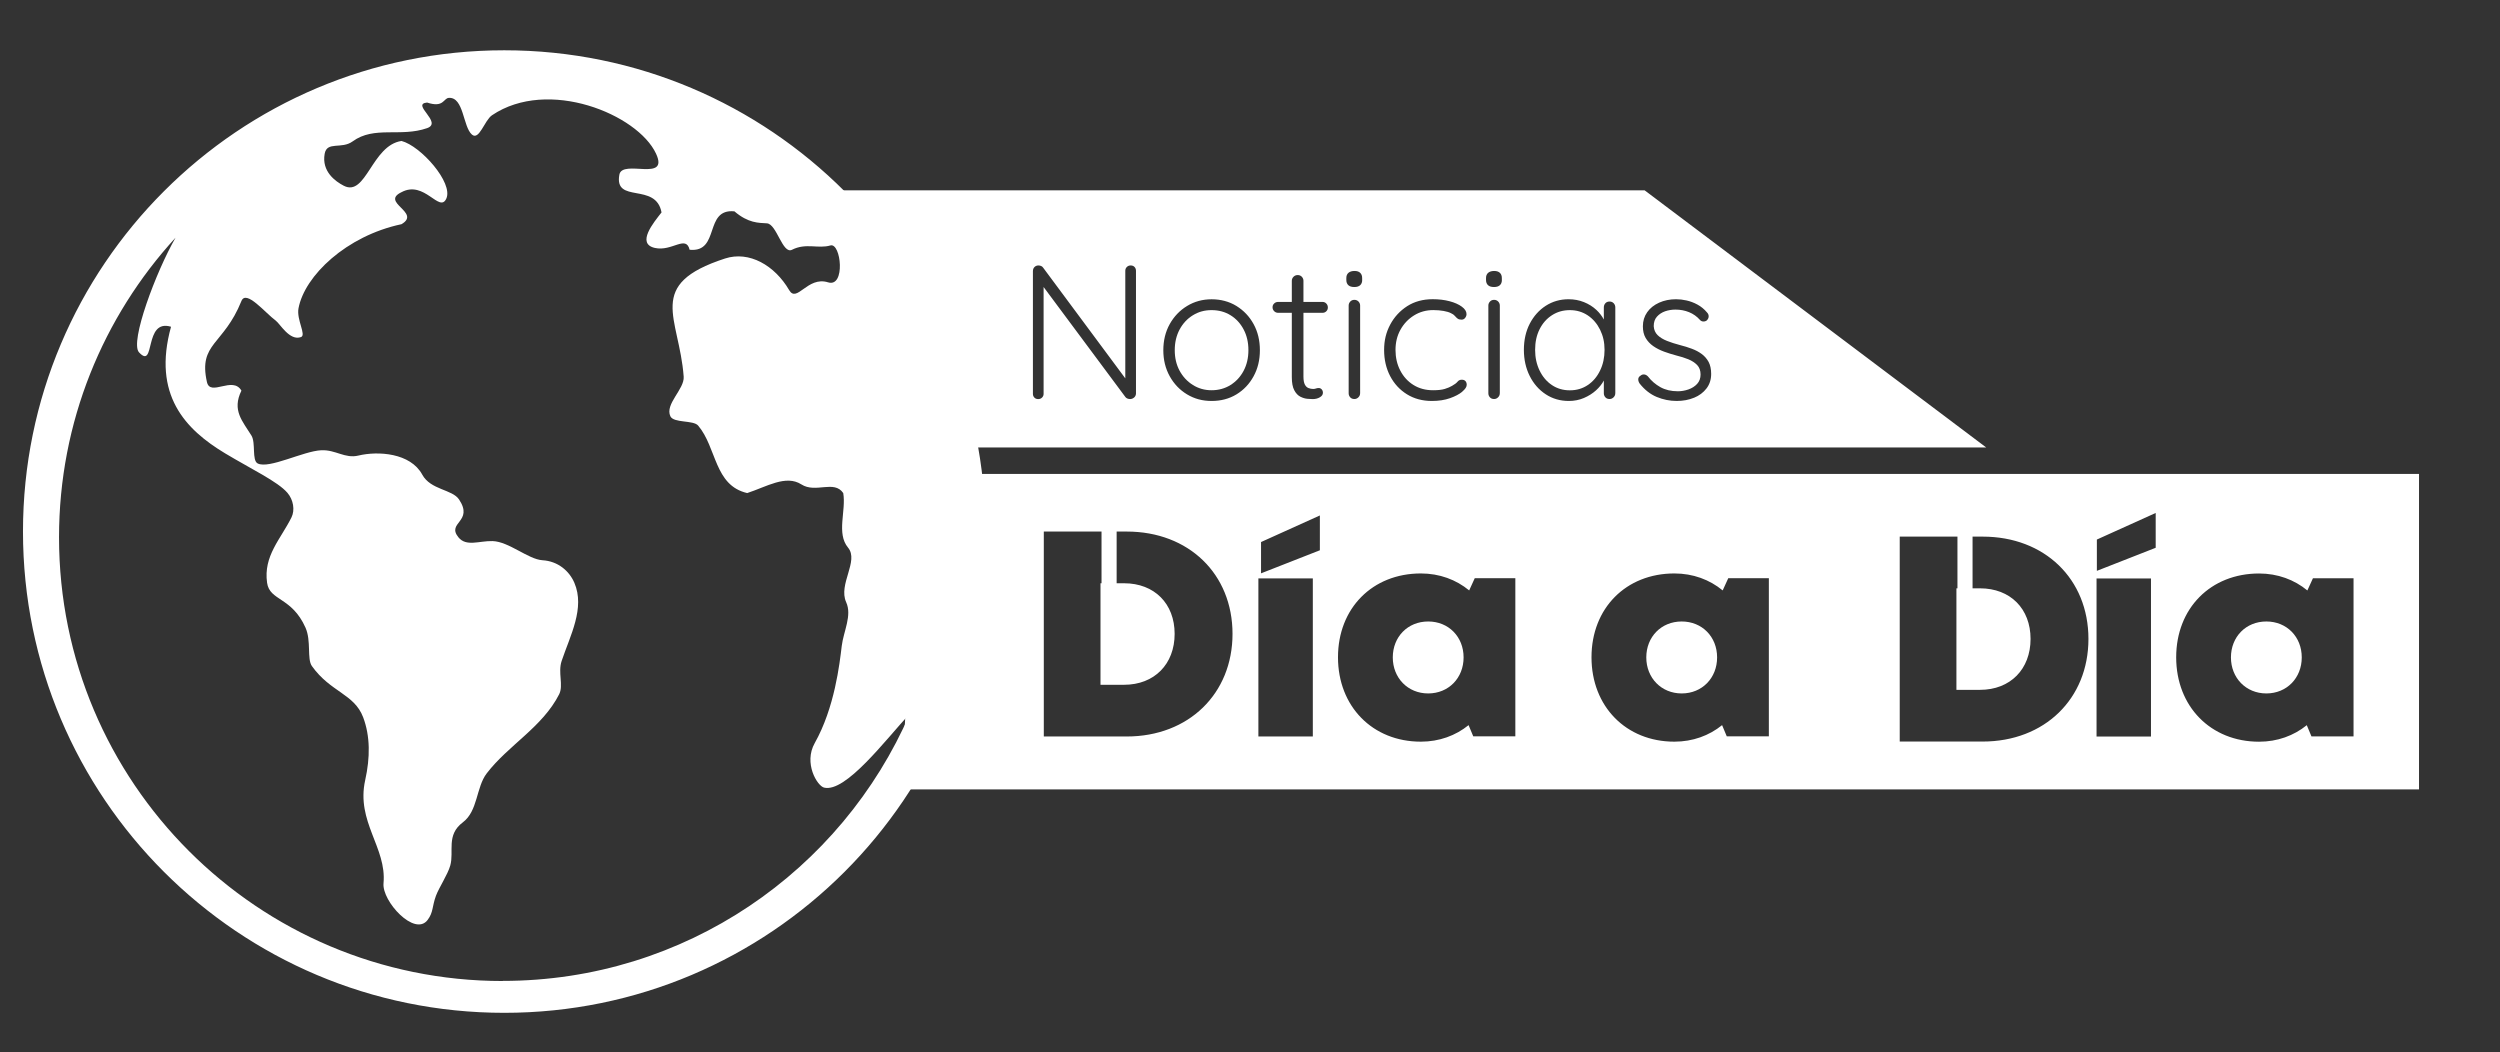 <?xml version="1.0" encoding="UTF-8"?>
<svg id="Capa_1" data-name="Capa 1" xmlns="http://www.w3.org/2000/svg" viewBox="0 0 631.92 265.98">
  <rect x="0" y="0" width="631.92" height="265.98" fill="#333333" stroke="none"/>
  <defs>
    <style>
      .cls-1, .cls-2 {
        fill: #fff;
      }

      .cls-2 {
        fill-rule: evenodd;
      }
    </style>
  </defs>
  <g>
    <path class="cls-1" d="M404.45,83.34c-.76-1.53-1.79-2.73-3.11-3.62-1.32-.88-2.83-1.33-4.53-1.33s-3.18,.43-4.51,1.28c-1.33,.85-2.38,2.03-3.14,3.55-.76,1.51-1.13,3.25-1.13,5.21s.38,3.67,1.13,5.23c.75,1.56,1.79,2.78,3.11,3.67,1.32,.89,2.83,1.33,4.54,1.33s3.21-.44,4.53-1.33c1.32-.88,2.36-2.11,3.11-3.67,.76-1.56,1.13-3.3,1.13-5.23s-.38-3.56-1.13-5.09Z"/>
    <path class="cls-1" d="M311.05,79.69c-1.4-.87-3-1.3-4.8-1.3s-3.31,.43-4.73,1.3c-1.42,.87-2.53,2.07-3.35,3.59-.82,1.53-1.23,3.27-1.23,5.23s.41,3.7,1.23,5.21c.82,1.51,1.94,2.71,3.35,3.59,1.42,.89,2.99,1.33,4.73,1.33s3.4-.44,4.8-1.33c1.4-.88,2.5-2.08,3.3-3.59,.8-1.51,1.21-3.25,1.21-5.21s-.4-3.71-1.21-5.23c-.8-1.53-1.91-2.73-3.3-3.59Z"/>
    <path class="cls-1" d="M415.71,48.11H212.5V113.1H502.04l-86.33-64.99Zm-128.56,51.22c0,.48-.15,.86-.46,1.13-.31,.27-.65,.41-1.04,.41-.23,0-.44-.04-.65-.12-.21-.08-.38-.2-.51-.36l-20.7-27.84v27.02c0,.35-.13,.66-.39,.92-.26,.26-.58,.39-.96,.39-.42,0-.75-.13-.99-.39-.24-.26-.36-.56-.36-.92v-31.02c0-.45,.14-.8,.41-1.06,.27-.26,.6-.39,.99-.39,.19,0,.4,.04,.63,.12,.22,.08,.4,.22,.53,.41l20.79,28.01v-27.19c0-.39,.13-.71,.39-.96,.26-.26,.58-.39,.96-.39,.42,0,.75,.13,.99,.39,.24,.26,.36,.58,.36,.96v30.87Zm29.72-4.22c-1.06,1.95-2.51,3.47-4.34,4.58-1.83,1.11-3.92,1.66-6.27,1.66s-4.35-.55-6.2-1.66c-1.85-1.11-3.31-2.64-4.39-4.58-1.08-1.95-1.62-4.14-1.62-6.58s.54-4.68,1.62-6.61c1.08-1.93,2.54-3.46,4.39-4.58,1.85-1.13,3.92-1.69,6.2-1.69s4.44,.56,6.27,1.69c1.83,1.13,3.28,2.65,4.34,4.58,1.06,1.93,1.59,4.13,1.59,6.61s-.53,4.64-1.59,6.58Zm18.38-16.43c-.26,.26-.58,.39-.96,.39h-4.82v16.11c0,.9,.12,1.58,.36,2.03,.24,.45,.55,.75,.94,.89,.39,.14,.77,.22,1.16,.22,.26,0,.49-.04,.7-.12,.21-.08,.44-.12,.7-.12,.29,0,.54,.11,.75,.34,.21,.23,.31,.52,.31,.87,0,.45-.26,.83-.77,1.13-.51,.31-1.13,.46-1.83,.46-.29,0-.72-.02-1.3-.07s-1.17-.22-1.79-.53c-.61-.31-1.13-.84-1.54-1.62-.42-.77-.63-1.88-.63-3.33v-16.26h-3.47c-.39,0-.72-.14-.99-.41-.27-.27-.41-.6-.41-.99s.14-.71,.41-.96c.27-.26,.6-.39,.99-.39h3.47v-5.35c0-.39,.15-.72,.43-1.01,.29-.29,.64-.43,1.06-.43s.76,.14,1.04,.43c.27,.29,.41,.63,.41,1.01v5.35h4.82c.39,0,.71,.14,.96,.41,.26,.27,.39,.6,.39,.99s-.13,.71-.39,.96Zm8.54,20.74c0,.39-.14,.72-.43,1.01-.29,.29-.63,.43-1.01,.43-.45,0-.8-.14-1.06-.43-.26-.29-.39-.63-.39-1.01v-22.19c0-.39,.14-.72,.41-1.01,.27-.29,.62-.43,1.04-.43s.76,.15,1.04,.43c.27,.29,.41,.63,.41,1.01v22.19Zm.53-28.66c0,.58-.17,1.02-.51,1.33-.34,.31-.83,.46-1.47,.46-.68,0-1.18-.15-1.52-.46-.34-.31-.51-.75-.51-1.33v-.48c0-.58,.18-1.02,.55-1.33,.37-.31,.88-.46,1.52-.46s1.09,.15,1.42,.46c.34,.31,.51,.75,.51,1.33v.48Zm25.3,28.25c-.76,.63-1.79,1.17-3.11,1.64-1.32,.47-2.85,.7-4.58,.7-2.38,0-4.48-.56-6.3-1.69-1.82-1.13-3.23-2.66-4.25-4.61-1.01-1.95-1.52-4.14-1.52-6.58s.51-4.49,1.54-6.42c1.03-1.93,2.46-3.48,4.29-4.66,1.83-1.17,3.99-1.76,6.46-1.76,1.54,0,2.96,.17,4.25,.51,1.29,.34,2.32,.8,3.11,1.38,.79,.58,1.18,1.21,1.18,1.88,0,.32-.11,.64-.34,.94-.23,.31-.53,.46-.92,.46-.42,0-.75-.09-.99-.27-.24-.18-.47-.4-.7-.68-.23-.27-.56-.51-1.01-.7-.42-.22-1.02-.41-1.81-.55-.79-.14-1.66-.22-2.63-.22-1.8,0-3.42,.45-4.87,1.35-1.45,.9-2.59,2.11-3.43,3.62-.84,1.51-1.25,3.22-1.25,5.11s.4,3.67,1.21,5.21c.8,1.54,1.91,2.76,3.33,3.64,1.42,.89,3.07,1.33,4.97,1.33,1.25,0,2.24-.11,2.97-.34,.72-.22,1.33-.48,1.81-.77,.64-.35,1.1-.7,1.38-1.04,.27-.34,.63-.51,1.08-.51,.42,0,.73,.12,.94,.36,.21,.24,.31,.55,.31,.94,0,.51-.38,1.09-1.13,1.71Zm9.48,.41c0,.39-.14,.72-.43,1.01s-.63,.43-1.01,.43c-.45,0-.8-.14-1.06-.43-.26-.29-.39-.63-.39-1.01v-22.19c0-.39,.14-.72,.41-1.01,.27-.29,.62-.43,1.04-.43s.76,.15,1.04,.43c.27,.29,.41,.63,.41,1.01v22.19Zm.53-28.66c0,.58-.17,1.02-.51,1.33-.34,.31-.83,.46-1.47,.46-.68,0-1.18-.15-1.52-.46-.34-.31-.51-.75-.51-1.33v-.48c0-.58,.18-1.02,.55-1.33,.37-.31,.88-.46,1.52-.46,.61,0,1.08,.15,1.42,.46,.34,.31,.51,.75,.51,1.33v.48Zm28.66,28.66c0,.39-.14,.72-.43,1.01-.29,.29-.63,.43-1.01,.43-.45,0-.8-.14-1.06-.43-.26-.29-.39-.63-.39-1.01v-3.23c-.49,.9-1.15,1.73-1.98,2.48-.87,.79-1.89,1.43-3.06,1.93-1.17,.5-2.44,.75-3.79,.75-2.19,0-4.14-.56-5.86-1.69-1.72-1.13-3.07-2.67-4.05-4.63-.98-1.96-1.47-4.16-1.47-6.61s.5-4.72,1.5-6.63c1-1.91,2.35-3.42,4.05-4.51,1.7-1.09,3.62-1.64,5.74-1.64,1.38,0,2.68,.24,3.88,.72s2.26,1.14,3.16,1.98c.77,.72,1.39,1.53,1.88,2.42v-3.05c0-.42,.13-.77,.39-1.06,.26-.29,.61-.43,1.06-.43,.42,0,.76,.14,1.04,.43,.27,.29,.41,.64,.41,1.06v21.71Zm19.92,1.11c-1.32,.55-2.78,.82-4.39,.82-1.74,0-3.42-.34-5.04-1.01s-3.06-1.8-4.32-3.38c-.26-.39-.38-.76-.36-1.13,.02-.37,.22-.67,.6-.89,.26-.22,.55-.32,.89-.29,.34,.03,.65,.19,.94,.48,.87,1.13,1.92,2.03,3.16,2.73,1.24,.69,2.71,1.04,4.41,1.04,.9,0,1.79-.15,2.68-.46,.88-.31,1.62-.77,2.2-1.4,.58-.63,.87-1.42,.87-2.39s-.29-1.79-.87-2.39c-.58-.59-1.33-1.08-2.24-1.45-.92-.37-1.91-.68-2.97-.94-1.09-.29-2.15-.62-3.16-.99-1.01-.37-1.92-.84-2.73-1.4-.8-.56-1.44-1.25-1.91-2.05-.47-.8-.7-1.78-.7-2.94,0-1.35,.36-2.54,1.09-3.57,.72-1.03,1.73-1.83,3.01-2.41,1.29-.58,2.72-.87,4.29-.87,.84,0,1.72,.1,2.65,.31,.93,.21,1.85,.55,2.75,1.04s1.71,1.14,2.41,1.98c.29,.29,.43,.62,.43,.99s-.16,.72-.48,1.04c-.26,.19-.55,.28-.89,.27-.34-.02-.62-.15-.84-.41-.77-.87-1.69-1.52-2.75-1.95s-2.2-.65-3.43-.65c-.93,0-1.81,.15-2.63,.43-.82,.29-1.5,.74-2.05,1.35-.55,.61-.82,1.42-.82,2.41,.06,.93,.39,1.69,.99,2.27,.59,.58,1.38,1.06,2.36,1.45,.98,.39,2.08,.74,3.3,1.06,1.03,.26,2.02,.56,2.97,.92,.95,.35,1.79,.8,2.51,1.33s1.3,1.2,1.74,2c.43,.8,.65,1.82,.65,3.04,0,1.42-.39,2.64-1.18,3.67-.79,1.03-1.84,1.82-3.16,2.36Z"/>
  </g>
  <g>
    <path class="cls-1" d="M425.08,157.09c-5.19,0-8.95,3.9-8.95,9.08s3.79,9.11,8.95,9.11,8.95-3.9,8.95-9.11-3.79-9.08-8.95-9.08Z"/>
    <path class="cls-1" d="M361,157.09c-5.19,0-8.95,3.9-8.95,9.08s3.79,9.11,8.95,9.11,8.95-3.9,8.95-9.11-3.79-9.08-8.95-9.08Z"/>
    <path class="cls-1" d="M231.97,119.8l-4.09,79.73h383.57V119.8H231.97Zm52.84,66.36h-20.97v-51.8h14.59v13.07h-.26v25.66h5.96c7.67,0,12.78-5.23,12.78-12.87s-5.11-12.79-12.78-12.79h-1.88v-13.07h2.55c15.68,0,26.74,10.72,26.74,25.86s-11.1,25.94-26.74,25.94Zm47.03,0h-13.76v-39.96h13.76v39.96Zm1.78-47.07l-14.87,5.83v-7.91l14.87-6.72v8.81Zm49.41,47.03h-10.64l-1.18-2.83c-3.27,2.65-7.42,4.18-12.06,4.18-12.22,0-20.95-8.91-20.95-21.33s8.73-21.19,20.95-21.19c4.71,0,8.91,1.57,12.21,4.29l1.41-3.09h10.26v39.96Zm64.08,0h-10.64l-1.18-2.83c-3.27,2.65-7.42,4.18-12.06,4.18-12.22,0-20.95-8.91-20.95-21.33s8.73-21.19,20.95-21.19c4.71,0,8.91,1.57,12.21,4.29l1.41-3.09h10.26v39.96Zm54.05,1.32h-20.97v-51.8h14.59v13.07h-.26v25.66h5.96c7.67,0,12.78-5.23,12.78-12.87s-5.11-12.79-12.78-12.79h-1.88v-13.07h2.55c15.68,0,26.74,10.72,26.74,25.86s-11.1,25.94-26.74,25.94Zm42.54-1.27h-13.76v-39.96h13.76v39.96Zm1.19-47.71l-14.87,5.83v-7.91l14.87-6.72v8.81Zm50.01,47.67h-10.64l-1.18-2.83c-3.27,2.65-7.42,4.18-12.06,4.18-12.22,0-20.95-8.91-20.95-21.33s8.73-21.19,20.95-21.19c4.71,0,8.91,1.57,12.21,4.29l1.41-3.09h10.26v39.96Z"/>
    <path class="cls-1" d="M572.86,157.09c-5.19,0-8.95,3.9-8.95,9.08s3.79,9.11,8.95,9.11,8.95-3.9,8.95-9.11-3.79-9.08-8.95-9.08Z"/>
  </g>
  <path class="cls-2" d="M127.46,12.71C60.27,12.71,5.81,67.18,5.81,134.36s54.47,121.65,121.65,121.65,121.65-54.47,121.65-121.65S194.65,12.71,127.46,12.71Zm-.39,235.26c-61.94,0-112.15-50.21-112.15-112.15,0-29.2,11.17-55.78,29.45-75.74-4.9,8.52-11.63,26.41-9.23,28.98,4.23,4.55,1.12-8.59,8.09-6.47-4.76,17.22,3.61,25.95,13.67,32,6.59,3.96,13.34,7.15,15.76,9.99,1.49,1.74,1.93,4.34,1.02,6.19-2.73,5.51-7.14,9.74-6.17,16.55,.65,4.59,6.24,3.54,9.71,11.33,1.5,3.37,.33,7.9,1.62,9.71,4.69,6.6,10.7,7,12.95,12.94,1.81,4.8,1.78,10.2,.52,15.88-2.35,10.57,5.47,17.04,4.63,26.09-.42,4.54,7.9,13.58,11.15,9.26,1.47-1.95,1.1-3.37,2.1-6.1,.76-2.07,2.97-5.34,3.62-7.65,1.01-3.56-1.1-7.71,3.18-10.92,3.82-2.86,3.34-8.86,6.03-12.37,5.48-7.15,14.08-11.68,18.31-19.99,1.15-2.27-.35-5.51,.63-8.42,2.16-6.43,5.96-13.37,3.22-19.77-1.27-2.95-4.1-5.46-8.06-5.7-3.58-.21-8.5-4.73-12.63-4.84-3.35-.09-6.64,1.5-8.63-.97-3.05-3.78,3.93-3.87,.18-9.54-1.71-2.59-7.2-2.4-9.31-6.29-2.99-5.51-11.21-6-16.13-4.82-3.43,.83-5.74-1.51-9.41-1.34-4.54,.22-13.18,4.78-16.05,3.34-1.53-.77-.45-5.21-1.59-7.06-2.24-3.65-4.98-6.34-2.53-11.35-2.2-3.8-7.88,1.61-8.72-2.18-2.2-9.87,4.21-9.26,8.72-20.47,1.2-2.98,6.04,3.03,8.66,4.94,1.12,.82,3.52,5.22,6.4,4.17,1.4-.51-1.18-4.37-.63-7.28,1.55-8.22,12.08-18.29,26.03-21.25,5.09-2.97-5.44-5.48,0-8.09,5.81-3.13,9.61,5.4,11.33,1.62,1.82-4.01-6.49-13.33-11.33-14.57-7.52,1.11-8.94,14.2-14.57,11.33-2.16-1.11-5.65-3.63-4.85-8.09,.58-3.25,4.27-1.08,7.07-3.13,5.47-4,12.1-1,18.82-3.35,4.06-1.42-4.17-6.08,0-6.47,4.22,1.4,4.13-1.09,5.48-1.18,3.81-.26,3.57,7.29,5.85,9.27,1.84,1.6,3.16-3.58,5.08-4.88,14.18-9.56,36.81-.25,41.45,9.69,3.43,7.34-8.52,1.3-9.26,5.33-1.36,7.46,9.22,1.82,10.66,9.54-1.96,2.52-6.48,7.9-1.68,8.98,4.33,.97,7.85-3.37,8.78,.46,7.78,.76,3.55-10.47,11.32-9.71,3.52,3,6.1,2.9,8.22,3.03,2.48,.15,3.94,7.9,6.34,6.68,3.55-1.8,6.58-.18,9.7-1.09,2.7-.78,3.89,10.73-.6,9.32-5.2-1.62-7.86,5.33-9.82,1.97-3.64-6.24-10.1-9.98-16.21-7.99-20.27,6.59-11.57,14.73-10.45,29.88,.23,3.14-4.8,6.92-3.37,9.99,.83,1.78,5.8,.93,7.02,2.36,4.73,5.56,4.04,15.12,12.4,17.06,4.89-1.59,9.77-4.71,13.7-2.19,3.61,2.32,8.26-1.2,10.58,2.19,.77,4.48-1.79,10.18,1.22,13.8,2.8,3.37-2.54,9.27-.48,13.79,1.53,3.35-.67,7.36-1.12,11.05-.54,4.5-1.78,15.58-6.83,24.56-2.86,5.08,.64,10.83,2.36,11.25,5.46,1.34,15.48-11.99,21.7-18.72-17.24,39.76-56.83,67.58-102.92,67.58Z"/>
</svg>